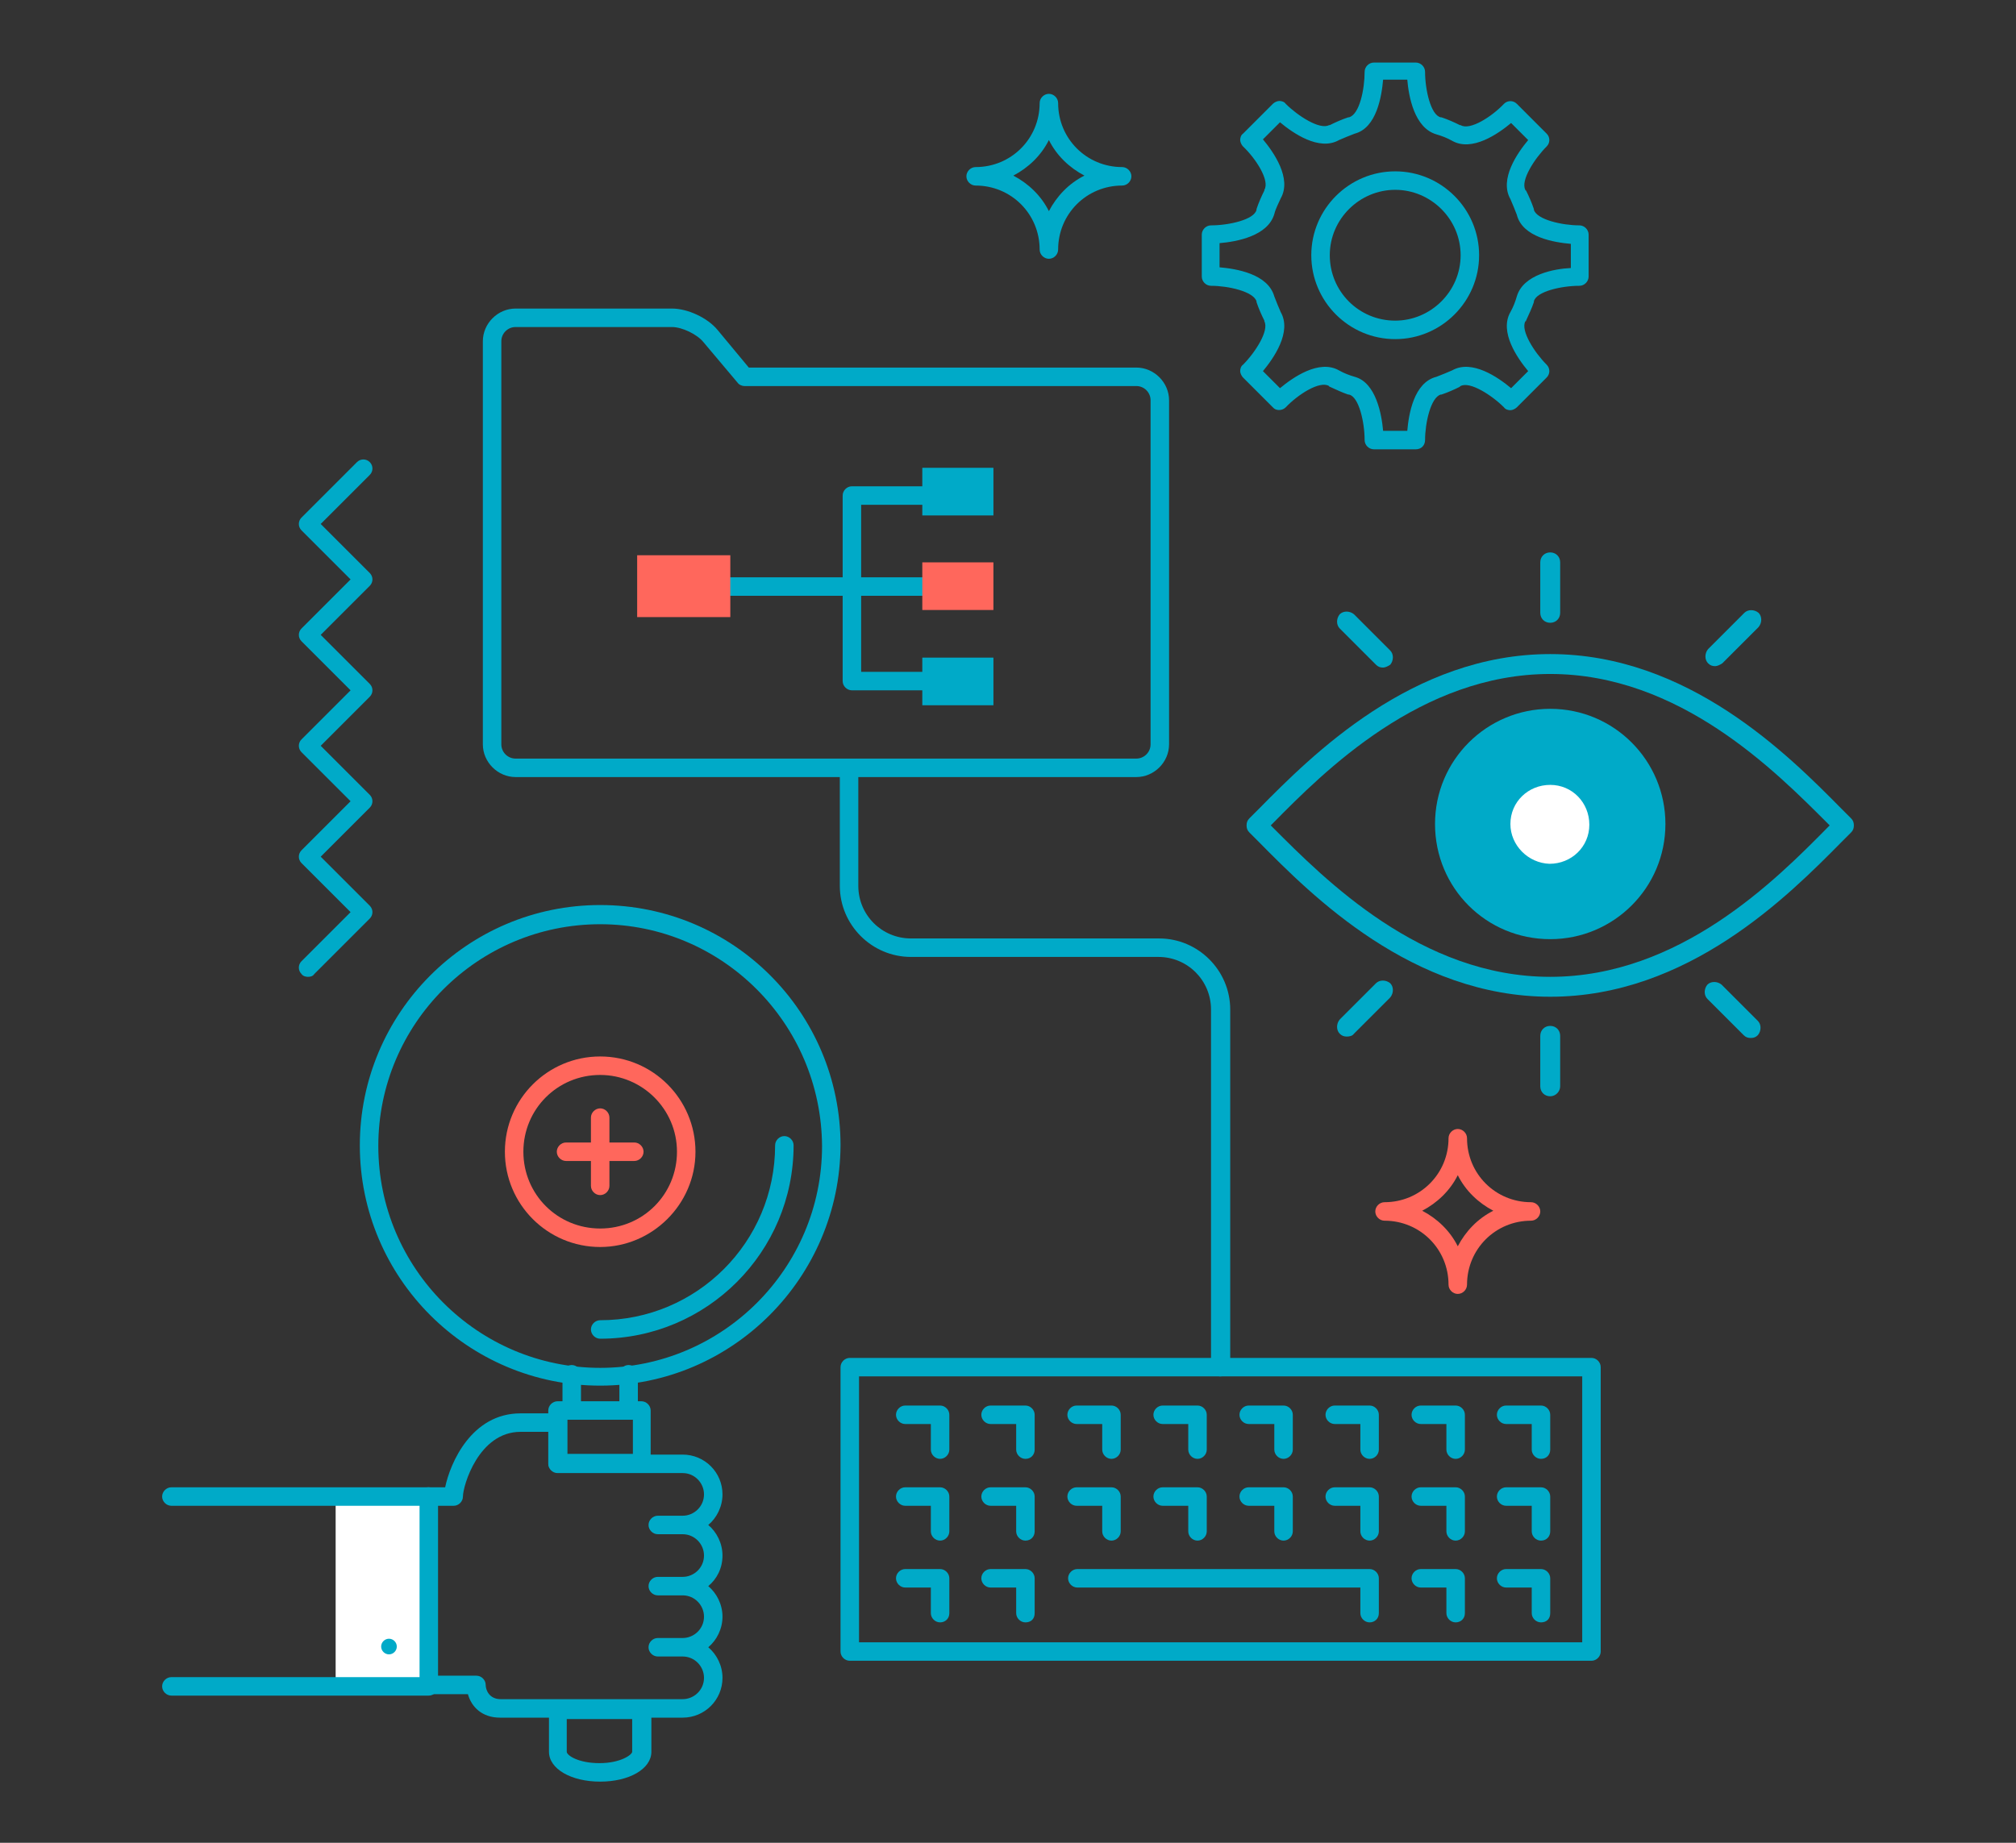 <?xml version="1.0" encoding="UTF-8"?> <!-- Generator: Adobe Illustrator 26.0.1, SVG Export Plug-In . SVG Version: 6.00 Build 0) --> <svg xmlns="http://www.w3.org/2000/svg" xmlns:xlink="http://www.w3.org/1999/xlink" id="Layer_1" x="0px" y="0px" viewBox="0 0 283.5 259.2" style="enable-background:new 0 0 283.5 259.2;" xml:space="preserve"><rect x="0" y="0" width="283.5" height="259.2" fill="#333333" stroke="none"/> <style type="text/css"> .st0{fill:#00AAC8;} .st1{fill:#FF675C;} .st2{fill:#FFFFFF;} </style> <g> <g> <path class="st0" d="M223.8,233.6H119.5c-0.7,0-1.3-0.6-1.3-1.3v-40c0-0.7,0.6-1.3,1.3-1.3h104.3c0.7,0,1.3,0.6,1.3,1.3v40 C225.1,233,224.5,233.6,223.8,233.6z M120.8,231h101.7v-37.4H120.8V231z"></path> <path class="st0" d="M216.7,205.2c-0.7,0-1.3-0.6-1.3-1.3v-3.6h-3.6c-0.7,0-1.3-0.6-1.3-1.3s0.6-1.3,1.3-1.3h4.9 c0.7,0,1.3,0.6,1.3,1.3v4.9C218,204.6,217.5,205.2,216.7,205.2z"></path> <path class="st0" d="M204.7,205.2c-0.7,0-1.3-0.6-1.3-1.3v-3.6h-3.6c-0.7,0-1.3-0.6-1.3-1.3s0.6-1.3,1.3-1.3h4.9 c0.7,0,1.3,0.6,1.3,1.3v4.9C206,204.6,205.4,205.2,204.7,205.2z"></path> <path class="st0" d="M192.6,205.2c-0.7,0-1.3-0.6-1.3-1.3v-3.6h-3.6c-0.7,0-1.3-0.6-1.3-1.3s0.6-1.3,1.3-1.3h4.9 c0.7,0,1.3,0.6,1.3,1.3v4.9C193.9,204.6,193.3,205.2,192.6,205.2z"></path> <path class="st0" d="M180.5,205.2c-0.7,0-1.3-0.6-1.3-1.3v-3.6h-3.6c-0.7,0-1.3-0.6-1.3-1.3s0.6-1.3,1.3-1.3h4.9 c0.7,0,1.3,0.6,1.3,1.3v4.9C181.8,204.6,181.2,205.2,180.5,205.2z"></path> <path class="st0" d="M168.4,205.2c-0.7,0-1.3-0.6-1.3-1.3v-3.6h-3.6c-0.7,0-1.3-0.6-1.3-1.3s0.6-1.3,1.3-1.3h4.9 c0.7,0,1.3,0.6,1.3,1.3v4.9C169.7,204.6,169.1,205.2,168.4,205.2z"></path> <path class="st0" d="M156.3,205.2c-0.7,0-1.3-0.6-1.3-1.3v-3.6h-3.6c-0.7,0-1.3-0.6-1.3-1.3s0.6-1.3,1.3-1.3h4.9 c0.7,0,1.3,0.6,1.3,1.3v4.9C157.6,204.6,157,205.2,156.3,205.2z"></path> <path class="st0" d="M144.2,205.2c-0.7,0-1.3-0.6-1.3-1.3v-3.6h-3.6c-0.7,0-1.3-0.6-1.3-1.3s0.6-1.3,1.3-1.3h4.9 c0.7,0,1.3,0.6,1.3,1.3v4.9C145.5,204.6,145,205.2,144.2,205.2z"></path> <path class="st0" d="M132.2,205.2c-0.7,0-1.3-0.6-1.3-1.3v-3.6h-3.6c-0.7,0-1.3-0.6-1.3-1.3s0.6-1.3,1.3-1.3h4.9 c0.7,0,1.3,0.6,1.3,1.3v4.9C133.5,204.6,132.9,205.2,132.2,205.2z"></path> <path class="st0" d="M216.7,216.7c-0.7,0-1.3-0.6-1.3-1.3v-3.6h-3.6c-0.7,0-1.3-0.6-1.3-1.3c0-0.7,0.6-1.3,1.3-1.3h4.9 c0.7,0,1.3,0.6,1.3,1.3v4.9C218,216.1,217.5,216.7,216.7,216.7z"></path> <path class="st0" d="M204.7,216.7c-0.7,0-1.3-0.6-1.3-1.3v-3.6h-3.6c-0.7,0-1.3-0.6-1.3-1.3c0-0.7,0.6-1.3,1.3-1.3h4.9 c0.7,0,1.3,0.6,1.3,1.3v4.9C206,216.1,205.4,216.7,204.7,216.7z"></path> <path class="st0" d="M192.6,216.7c-0.7,0-1.3-0.6-1.3-1.3v-3.6h-3.6c-0.7,0-1.3-0.6-1.3-1.3c0-0.7,0.6-1.3,1.3-1.3h4.9 c0.7,0,1.3,0.6,1.3,1.3v4.9C193.9,216.1,193.3,216.7,192.6,216.7z"></path> <path class="st0" d="M180.5,216.7c-0.7,0-1.3-0.6-1.3-1.3v-3.6h-3.6c-0.7,0-1.3-0.6-1.3-1.3c0-0.7,0.6-1.3,1.3-1.3h4.9 c0.7,0,1.3,0.6,1.3,1.3v4.9C181.8,216.1,181.2,216.7,180.5,216.7z"></path> <path class="st0" d="M168.4,216.7c-0.7,0-1.3-0.6-1.3-1.3v-3.6h-3.6c-0.7,0-1.3-0.6-1.3-1.3c0-0.7,0.6-1.3,1.3-1.3h4.9 c0.7,0,1.3,0.6,1.3,1.3v4.9C169.7,216.1,169.1,216.7,168.4,216.7z"></path> <path class="st0" d="M156.3,216.7c-0.7,0-1.3-0.6-1.3-1.3v-3.6h-3.6c-0.7,0-1.3-0.6-1.3-1.3c0-0.7,0.6-1.3,1.3-1.3h4.9 c0.7,0,1.3,0.6,1.3,1.3v4.9C157.6,216.1,157,216.7,156.3,216.7z"></path> <path class="st0" d="M144.2,216.7c-0.7,0-1.3-0.6-1.3-1.3v-3.6h-3.6c-0.7,0-1.3-0.6-1.3-1.3c0-0.7,0.6-1.3,1.3-1.3h4.9 c0.7,0,1.3,0.6,1.3,1.3v4.9C145.5,216.1,145,216.7,144.2,216.7z"></path> <path class="st0" d="M132.2,216.7c-0.7,0-1.3-0.6-1.3-1.3v-3.6h-3.6c-0.7,0-1.3-0.6-1.3-1.3c0-0.7,0.6-1.3,1.3-1.3h4.9 c0.7,0,1.3,0.6,1.3,1.3v4.9C133.5,216.1,132.9,216.7,132.2,216.7z"></path> <path class="st0" d="M216.7,228.2c-0.7,0-1.3-0.6-1.3-1.3v-3.6h-3.6c-0.7,0-1.3-0.6-1.3-1.3c0-0.7,0.6-1.3,1.3-1.3h4.9 c0.7,0,1.3,0.6,1.3,1.3v4.9C218,227.7,217.5,228.2,216.7,228.2z"></path> <path class="st0" d="M204.7,228.2c-0.7,0-1.3-0.6-1.3-1.3v-3.6h-3.6c-0.7,0-1.3-0.6-1.3-1.3c0-0.7,0.6-1.3,1.3-1.3h4.9 c0.7,0,1.3,0.6,1.3,1.3v4.9C206,227.7,205.4,228.2,204.7,228.2z"></path> <path class="st0" d="M192.6,228.2c-0.7,0-1.3-0.6-1.3-1.3v-3.6h-39.8c-0.7,0-1.3-0.6-1.3-1.3c0-0.7,0.6-1.3,1.3-1.3h41.1 c0.7,0,1.3,0.6,1.3,1.3v4.9C193.9,227.7,193.3,228.2,192.6,228.2z"></path> <path class="st0" d="M144.2,228.2c-0.7,0-1.3-0.6-1.3-1.3v-3.6h-3.6c-0.7,0-1.3-0.6-1.3-1.3c0-0.7,0.6-1.3,1.3-1.3h4.9 c0.7,0,1.3,0.6,1.3,1.3v4.9C145.5,227.7,145,228.2,144.2,228.2z"></path> <path class="st0" d="M132.2,228.2c-0.7,0-1.3-0.6-1.3-1.3v-3.6h-3.6c-0.7,0-1.3-0.6-1.3-1.3c0-0.7,0.6-1.3,1.3-1.3h4.9 c0.7,0,1.3,0.6,1.3,1.3v4.9C133.5,227.7,132.9,228.2,132.2,228.2z"></path> </g> <path class="st0" d="M171.6,193.6c-0.7,0-1.3-0.6-1.3-1.3V142c0-4.1-3.3-7.4-7.4-7.4h-34.8c-5.5,0-10-4.5-10-10v-16 c0-0.7,0.6-1.3,1.3-1.3c0.7,0,1.3,0.6,1.3,1.3v16c0,4.1,3.3,7.4,7.4,7.4H163c5.5,0,10,4.5,10,10v50.3 C172.9,193,172.3,193.6,171.6,193.6z"></path> <g> <path class="st1" d="M84.4,175.4c-7.4,0-13.4-6-13.4-13.4c0-7.4,6-13.4,13.4-13.4l0,0c7.4,0,13.4,6,13.4,13.4 C97.8,169.4,91.7,175.4,84.4,175.4z M84.4,151.2c-6,0-10.8,4.8-10.8,10.8c0,6,4.8,10.8,10.8,10.8c6,0,10.8-4.8,10.8-10.8 C95.2,156,90.3,151.2,84.4,151.2L84.4,151.2z"></path> <path class="st1" d="M89.2,160.7h-3.5v-3.5c0-0.7-0.6-1.3-1.3-1.3c-0.7,0-1.3,0.6-1.3,1.3v3.5h-3.5c-0.7,0-1.3,0.6-1.3,1.3 c0,0.7,0.6,1.3,1.3,1.3h3.5v3.5c0,0.7,0.6,1.3,1.3,1.3c0.7,0,1.3-0.6,1.3-1.3v-3.5h3.5c0.7,0,1.3-0.6,1.3-1.3 C90.5,161.3,89.9,160.7,89.2,160.7z"></path> </g> <path class="st0" d="M159.8,109.3H72.5c-2.5,0-4.6-2.1-4.6-4.6V48c0-2.5,2.1-4.6,4.6-4.6h22c2.2,0,5,1.3,6.4,3l4.4,5.3h54.5 c2.5,0,4.6,2.1,4.6,4.6v48.4C164.4,107.2,162.3,109.3,159.8,109.3z M72.5,46c-1.1,0-2,0.9-2,2v56.7c0,1.1,0.9,2,2,2h87.3 c1.1,0,2-0.9,2-2V56.3c0-1.1-0.9-2-2-2h-55.1c-0.4,0-0.8-0.2-1-0.5l-4.8-5.7C98,47,95.9,46,94.5,46H72.5z"></path> <g> <rect x="129.7" y="65.8" class="st0" width="10" height="6.7"></rect> <rect x="129.7" y="92.5" class="st0" width="10" height="6.7"></rect> <path class="st0" d="M102.7,83.8c-0.7,0-1.3-0.6-1.3-1.3c0-0.7,0.6-1.3,1.3-1.3l27.1,0c0,0,0,0,0,0c0.7,0,1.3,0.6,1.3,1.3 c0,0.7-0.6,1.3-1.3,1.3L102.7,83.8C102.7,83.8,102.7,83.8,102.7,83.8z"></path> <path class="st0" d="M129.7,97.1h-9.9c-0.7,0-1.3-0.6-1.3-1.3V69.7c0-0.7,0.6-1.3,1.3-1.3h9.9c0.7,0,1.3,0.6,1.3,1.3 c0,0.7-0.6,1.3-1.3,1.3h-8.6v23.5h8.6c0.7,0,1.3,0.6,1.3,1.3C131,96.5,130.4,97.1,129.7,97.1z"></path> <rect x="89.6" y="78.1" class="st1" width="13.1" height="8.7"></rect> <rect x="129.7" y="79.1" class="st1" width="10" height="6.7"></rect> </g> <g> <path class="st0" d="M196.2,47.7c-6.5,0-11.8-5.3-11.8-11.8s5.3-11.8,11.8-11.8c6.5,0,11.8,5.3,11.8,11.8S202.7,47.7,196.2,47.7z M196.2,26.7c-5,0-9.2,4.1-9.2,9.2s4.1,9.2,9.2,9.2c5,0,9.2-4.1,9.2-9.2S201.2,26.7,196.2,26.7z"></path> <path class="st0" d="M199.1,63.2h-5.9c-0.7,0-1.3-0.6-1.3-1.3c0-2.5-0.8-6.1-2.2-6.4c0,0-0.1,0-0.1,0c-0.9-0.3-1.7-0.7-2.6-1.1 c0,0-0.1,0-0.1-0.1c-1.3-0.8-4.4,1.2-6.1,3c-0.5,0.5-1.4,0.5-1.8,0l-4.2-4.2c-0.2-0.2-0.4-0.6-0.4-0.9c0-0.3,0.1-0.7,0.4-0.9 c1.7-1.7,3.7-4.8,3-6.1c0,0,0-0.1,0-0.1c-0.4-0.8-0.8-1.7-1.1-2.6c0,0,0-0.1,0-0.1c-0.4-1.4-4-2.2-6.4-2.2c-0.7,0-1.3-0.6-1.3-1.3 V33c0-0.7,0.6-1.3,1.3-1.3c2.5,0,6.1-0.8,6.4-2.2c0,0,0-0.1,0-0.1c0.3-0.9,0.7-1.8,1.1-2.6c0,0,0-0.1,0-0.1c0.8-1.3-1.2-4.4-3-6.1 c-0.2-0.2-0.4-0.6-0.4-0.9c0-0.3,0.1-0.7,0.4-0.9l4.2-4.2c0.2-0.2,0.6-0.4,0.9-0.4l0,0c0.3,0,0.7,0.1,0.9,0.4 c1.7,1.7,4.8,3.7,6.1,3c0,0,0.1,0,0.1,0c0.8-0.4,1.7-0.8,2.6-1.1c0,0,0.1,0,0.1,0c1.5-0.4,2.2-4,2.2-6.4c0-0.7,0.6-1.3,1.3-1.3 h5.9c0.7,0,1.3,0.6,1.3,1.3c0,2.5,0.8,6.1,2.2,6.4c0,0,0.1,0,0.1,0c0.9,0.3,1.8,0.7,2.6,1.1c0,0,0.1,0,0.1,0 c1.3,0.8,4.4-1.2,6.1-3c0.5-0.5,1.3-0.5,1.8,0l4.2,4.2c0.5,0.5,0.5,1.3,0,1.8c-1.7,1.7-3.7,4.8-3,6.1c0,0,0,0.1,0.1,0.1 c0.4,0.8,0.8,1.7,1.1,2.6c0,0,0,0.1,0,0.1c0.4,1.4,4,2.2,6.4,2.2c0.7,0,1.3,0.6,1.3,1.3v5.9c0,0.7-0.6,1.3-1.3,1.3 c-2.5,0-6.1,0.8-6.4,2.2c0,0,0,0.1,0,0.1c-0.3,0.9-0.7,1.7-1.1,2.6c0,0,0,0.1-0.1,0.1c-0.7,1.3,1.3,4.4,3,6.1 c0.5,0.5,0.5,1.3,0,1.8l-4.2,4.2c-0.2,0.2-0.6,0.4-0.9,0.4l0,0c-0.3,0-0.7-0.1-0.9-0.4c-1.7-1.7-4.8-3.7-6.1-3c0,0-0.1,0-0.1,0.1 c-0.8,0.4-1.7,0.8-2.6,1.1c0,0-0.1,0-0.1,0c-1.4,0.4-2.2,4-2.2,6.4C200.4,62.6,199.9,63.2,199.1,63.2z M194.5,60.6h3.4 c0.2-2.3,0.9-6.8,4.1-7.6c0.8-0.3,1.5-0.6,2.2-0.9c2.8-1.6,6.5,1,8.3,2.5l2.4-2.4c-1.5-1.8-4.1-5.5-2.5-8.3 c0.4-0.7,0.7-1.5,0.9-2.2c0.9-3.1,5.3-3.9,7.6-4v-3.4c-2.3-0.2-6.8-0.9-7.6-4.1c-0.3-0.8-0.6-1.5-0.9-2.2c-1.6-2.8,1-6.5,2.5-8.3 l-2.4-2.4c-1.8,1.5-5.5,4.1-8.3,2.5c-0.7-0.4-1.5-0.7-2.2-0.9c-3.1-0.9-3.9-5.3-4.1-7.7h-3.4c-0.2,2.3-0.9,6.8-4,7.6 c-0.8,0.3-1.5,0.6-2.2,0.9c-2.8,1.6-6.5-1-8.3-2.5l-2.4,2.4c1.5,1.8,4.1,5.5,2.5,8.3c-0.3,0.7-0.7,1.4-0.9,2.2 c-0.9,3.1-5.3,3.9-7.7,4.1v3.4c2.3,0.2,6.8,0.9,7.7,4.1c0.3,0.8,0.6,1.5,0.9,2.2c1.6,2.8-1,6.5-2.5,8.3l2.4,2.4 c1.8-1.5,5.5-4.1,8.3-2.5c0.7,0.4,1.5,0.7,2.2,0.9C193.5,53.8,194.3,58.3,194.5,60.6z"></path> </g> <g> <path class="st0" d="M201.8,115.9c0-9,7.3-16.2,16.2-16.2c9,0,16.2,7.3,16.2,16.2c0,9-7.3,16.2-16.2,16.2 C209,132.1,201.8,124.9,201.8,115.9z"></path> <path class="st0" d="M218,140.2c-19.4,0-33.5-14.2-41-21.8c-0.5-0.5-0.9-0.9-1.3-1.3c-0.3-0.3-0.4-0.6-0.4-1c0-0.4,0.1-0.7,0.4-1 c0.4-0.4,0.8-0.8,1.3-1.3c7.5-7.6,21.6-21.8,41-21.8c19.4,0,33.5,14.2,41,21.8c0.5,0.5,0.9,0.9,1.3,1.3c0.3,0.3,0.4,0.6,0.4,1 c0,0.4-0.1,0.7-0.4,1c-0.4,0.4-0.8,0.8-1.3,1.3C251.5,126,237.4,140.2,218,140.2z M178.7,116.1c0.1,0.1,0.2,0.2,0.3,0.3 c7.3,7.3,20.8,21,39,21c18.2,0,31.7-13.6,39-21c0.1-0.1,0.2-0.2,0.3-0.3c-0.1-0.1-0.2-0.2-0.3-0.3c-7.3-7.3-20.8-21-39-21 c-18.2,0-31.8,13.7-39,21C178.9,115.9,178.8,116,178.7,116.1z"></path> <path class="st2" d="M212.4,115.9c0-3.1,2.5-5.5,5.6-5.5c3.1,0,5.5,2.5,5.5,5.6c0,3.1-2.5,5.5-5.6,5.5 C214.9,121.4,212.4,118.9,212.4,115.9z"></path> <g> <path class="st0" d="M218,154.2c-0.8,0-1.4-0.6-1.4-1.4v-7.1c0-0.8,0.6-1.4,1.4-1.4c0.8,0,1.4,0.6,1.4,1.4v7.1 C219.4,153.5,218.8,154.2,218,154.2z"></path> <path class="st0" d="M189.4,145.8c-0.4,0-0.7-0.1-1-0.4c-0.5-0.5-0.5-1.4,0-2l5.1-5.1c0.5-0.5,1.4-0.5,2,0c0.5,0.5,0.5,1.4,0,2 l-5.1,5.1C190.2,145.7,189.8,145.8,189.4,145.8z"></path> <path class="st0" d="M246.2,146c-0.4,0-0.7-0.1-1-0.4l-5.1-5.1c-0.5-0.5-0.5-1.4,0-2c0.5-0.5,1.4-0.5,2,0l5.1,5.1 c0.5,0.5,0.5,1.4,0,2C246.9,145.9,246.6,146,246.2,146z"></path> <path class="st0" d="M218,87.6c-0.8,0-1.4-0.6-1.4-1.4v-7.1c0-0.8,0.6-1.4,1.4-1.4c0.8,0,1.4,0.6,1.4,1.4v7.1 C219.4,87,218.8,87.6,218,87.6z"></path> <path class="st0" d="M194.5,93.9c-0.4,0-0.7-0.1-1-0.4l-5.1-5.1c-0.5-0.5-0.5-1.4,0-2c0.5-0.5,1.4-0.5,2,0l5.1,5.1 c0.5,0.5,0.5,1.4,0,2C195.2,93.7,194.8,93.9,194.5,93.9z"></path> <path class="st0" d="M241.2,93.7c-0.4,0-0.7-0.1-1-0.4c-0.5-0.5-0.5-1.4,0-2l5.1-5.1c0.5-0.5,1.4-0.5,2,0c0.5,0.5,0.5,1.4,0,2 l-5.1,5.1C241.9,93.5,241.5,93.7,241.2,93.7z"></path> </g> </g> <g> <rect x="47.2" y="210.5" class="st2" width="13.1" height="26.7"></rect> <path class="st0" d="M60.3,238.5H24.1c-0.7,0-1.3-0.6-1.3-1.3s0.6-1.3,1.3-1.3H59v-24.1H24.1c-0.7,0-1.3-0.6-1.3-1.3 s0.6-1.3,1.3-1.3h36.2c0.7,0,1.3,0.6,1.3,1.3v26.7C61.6,237.9,61,238.5,60.3,238.5z"></path> <path class="st0" d="M101.6,218.8c0-1.7-0.8-3.3-2-4.3c1.2-1,2-2.6,2-4.3c0-3.1-2.5-5.6-5.6-5.6H78.4c-0.7,0-1.3,0.6-1.3,1.3 c0,0.7,0.6,1.3,1.3,1.3H96c1.7,0,3,1.4,3,3c0,1.7-1.4,3-3,3h-3.5c-0.7,0-1.3,0.6-1.3,1.3c0,0.7,0.6,1.3,1.3,1.3H96 c1.7,0,3,1.4,3,3c0,1.7-1.4,3-3,3h-3.5c-0.7,0-1.3,0.6-1.3,1.3c0,0.7,0.6,1.3,1.3,1.3H96c1.7,0,3,1.4,3,3c0,1.7-1.4,3-3,3h-3.5 c-0.7,0-1.3,0.6-1.3,1.3s0.6,1.3,1.3,1.3H96c1.7,0,3,1.4,3,3c0,1.7-1.4,3-3,3H70.4c-1.6,0-2.1-1.3-2.1-2c0-0.7-0.6-1.3-1.3-1.3 h-6.8c-0.7,0-1.3,0.6-1.3,1.3s0.6,1.3,1.3,1.3h5.6c0.5,1.8,2,3.3,4.5,3.3H96c3.1,0,5.6-2.5,5.6-5.6c0-1.7-0.8-3.3-2-4.3 c1.2-1,2-2.6,2-4.3c0-1.7-0.8-3.3-2-4.3C100.8,222.1,101.6,220.6,101.6,218.8z M60.3,211.8h3.5c0.7,0,1.3-0.6,1.3-1.3 c0-1.5,2.2-9.1,8.1-9.1h5.2c0.7,0,1.3-0.6,1.3-1.3c0-0.7-0.6-1.3-1.3-1.3h-5.2c-6.9,0-9.9,7-10.6,10.4h-2.4 c-0.7,0-1.3,0.6-1.3,1.3S59.6,211.8,60.3,211.8z"></path> <path class="st0" d="M53.6,231.6c0,0.6,0.5,1.1,1.1,1.1c0.6,0,1.1-0.5,1.1-1.1c0-0.6-0.5-1.1-1.1-1.1 C54.1,230.5,53.6,231,53.6,231.6z"></path> </g> <g> <path class="st0" d="M90.3,207.1H78.4c-0.7,0-1.3-0.6-1.3-1.3v-7.4c0-0.7,0.6-1.3,1.3-1.3h11.8c0.7,0,1.3,0.6,1.3,1.3v7.4 C91.6,206.6,91,207.1,90.3,207.1z M79.7,204.5H89v-4.8h-9.2V204.5z"></path> <path class="st0" d="M84.4,250.6c-4.1,0-7.2-1.8-7.2-4.2v-5.9c0-0.7,0.6-1.3,1.3-1.3h11.8c0.7,0,1.3,0.6,1.3,1.3v5.9 C91.6,248.8,88.5,250.6,84.4,250.6z M79.7,241.8v4.6c0,0.5,1.6,1.6,4.6,1.6c3,0,4.6-1.2,4.6-1.6v-4.6H79.7z"></path> <path class="st0" d="M84.4,194.9c-18.6,0-33.8-15.1-33.8-33.8c0-18.6,15.1-33.8,33.8-33.8s33.8,15.1,33.8,33.8 C118.1,179.7,103,194.9,84.4,194.9z M84.4,130c-17.2,0-31.2,14-31.2,31.2c0,17.2,14,31.2,31.2,31.2s31.2-14,31.2-31.2 C115.5,143.9,101.5,130,84.4,130z"></path> <path class="st0" d="M84.4,188.3c-0.7,0-1.3-0.6-1.3-1.3c0-0.7,0.6-1.3,1.3-1.3c13.6,0,24.6-11,24.6-24.6c0-0.7,0.6-1.3,1.3-1.3 c0.7,0,1.3,0.6,1.3,1.3C111.6,176.1,99.4,188.3,84.4,188.3z"></path> <path class="st0" d="M88.4,199.7c-0.7,0-1.3-0.6-1.3-1.3v-5.1c0-0.7,0.6-1.3,1.3-1.3c0.7,0,1.3,0.6,1.3,1.3v5.1 C89.7,199.1,89.1,199.7,88.4,199.7z"></path> <path class="st0" d="M80.4,199.7c-0.7,0-1.3-0.6-1.3-1.3v-5.1c0-0.7,0.6-1.3,1.3-1.3c0.7,0,1.3,0.6,1.3,1.3v5.1 C81.7,199.1,81.1,199.7,80.4,199.7z"></path> </g> <g> <path class="st0" d="M147.5,36.4c-0.7,0-1.3-0.6-1.3-1.3c0-5-4-9-9-9c-0.7,0-1.3-0.6-1.3-1.3c0-0.7,0.6-1.3,1.3-1.3c5,0,9-4,9-9 c0-0.7,0.6-1.3,1.3-1.3s1.3,0.6,1.3,1.3c0,5,4,9,9,9c0.7,0,1.3,0.6,1.3,1.3c0,0.7-0.6,1.3-1.3,1.3c-5,0-9,4-9,9 C148.8,35.8,148.2,36.4,147.5,36.4z M142.5,24.7c2.1,1.1,3.9,2.8,5,5c1.1-2.1,2.8-3.9,5-5c-2.1-1.1-3.9-2.8-5-5 C146.4,21.9,144.6,23.6,142.5,24.7z"></path> </g> <g> <path class="st1" d="M205,182c-0.7,0-1.3-0.6-1.3-1.3c0-5-4-9-9-9c-0.7,0-1.3-0.6-1.3-1.3c0-0.7,0.6-1.3,1.3-1.3c5,0,9-4,9-9 c0-0.7,0.6-1.3,1.3-1.3c0.7,0,1.3,0.6,1.3,1.3c0,5,4,9,9,9c0.7,0,1.3,0.6,1.3,1.3c0,0.7-0.6,1.3-1.3,1.3c-5,0-9,4-9,9 C206.3,181.4,205.7,182,205,182z M200,170.3c2.1,1.1,3.9,2.8,5,5c1.1-2.1,2.8-3.9,5-5c-2.1-1.1-3.9-2.8-5-5 C203.9,167.5,202.1,169.2,200,170.3z"></path> </g> <g> <path class="st0" d="M43.3,137.4c-0.3,0-0.7-0.1-0.9-0.4c-0.5-0.5-0.5-1.3,0-1.8l6.9-6.9l-6.9-6.9c-0.5-0.5-0.5-1.3,0-1.8l6.9-6.9 l-6.9-6.9c-0.5-0.5-0.5-1.3,0-1.8l6.9-6.9l-6.9-6.9c-0.5-0.5-0.5-1.3,0-1.8l6.9-6.9l-6.9-6.9c-0.5-0.5-0.5-1.3,0-1.8l7.8-7.8 c0.5-0.5,1.3-0.5,1.8,0c0.5,0.5,0.5,1.3,0,1.8l-6.9,6.9l6.9,6.9c0.5,0.5,0.5,1.3,0,1.8l-6.9,6.9l6.9,6.9c0.5,0.5,0.5,1.3,0,1.8 l-6.9,6.9l6.9,6.9c0.5,0.5,0.5,1.3,0,1.8l-6.9,6.9l6.9,6.9c0.5,0.5,0.5,1.3,0,1.8l-7.8,7.8C44,137.3,43.7,137.4,43.3,137.4z"></path> </g> </g> </svg> 